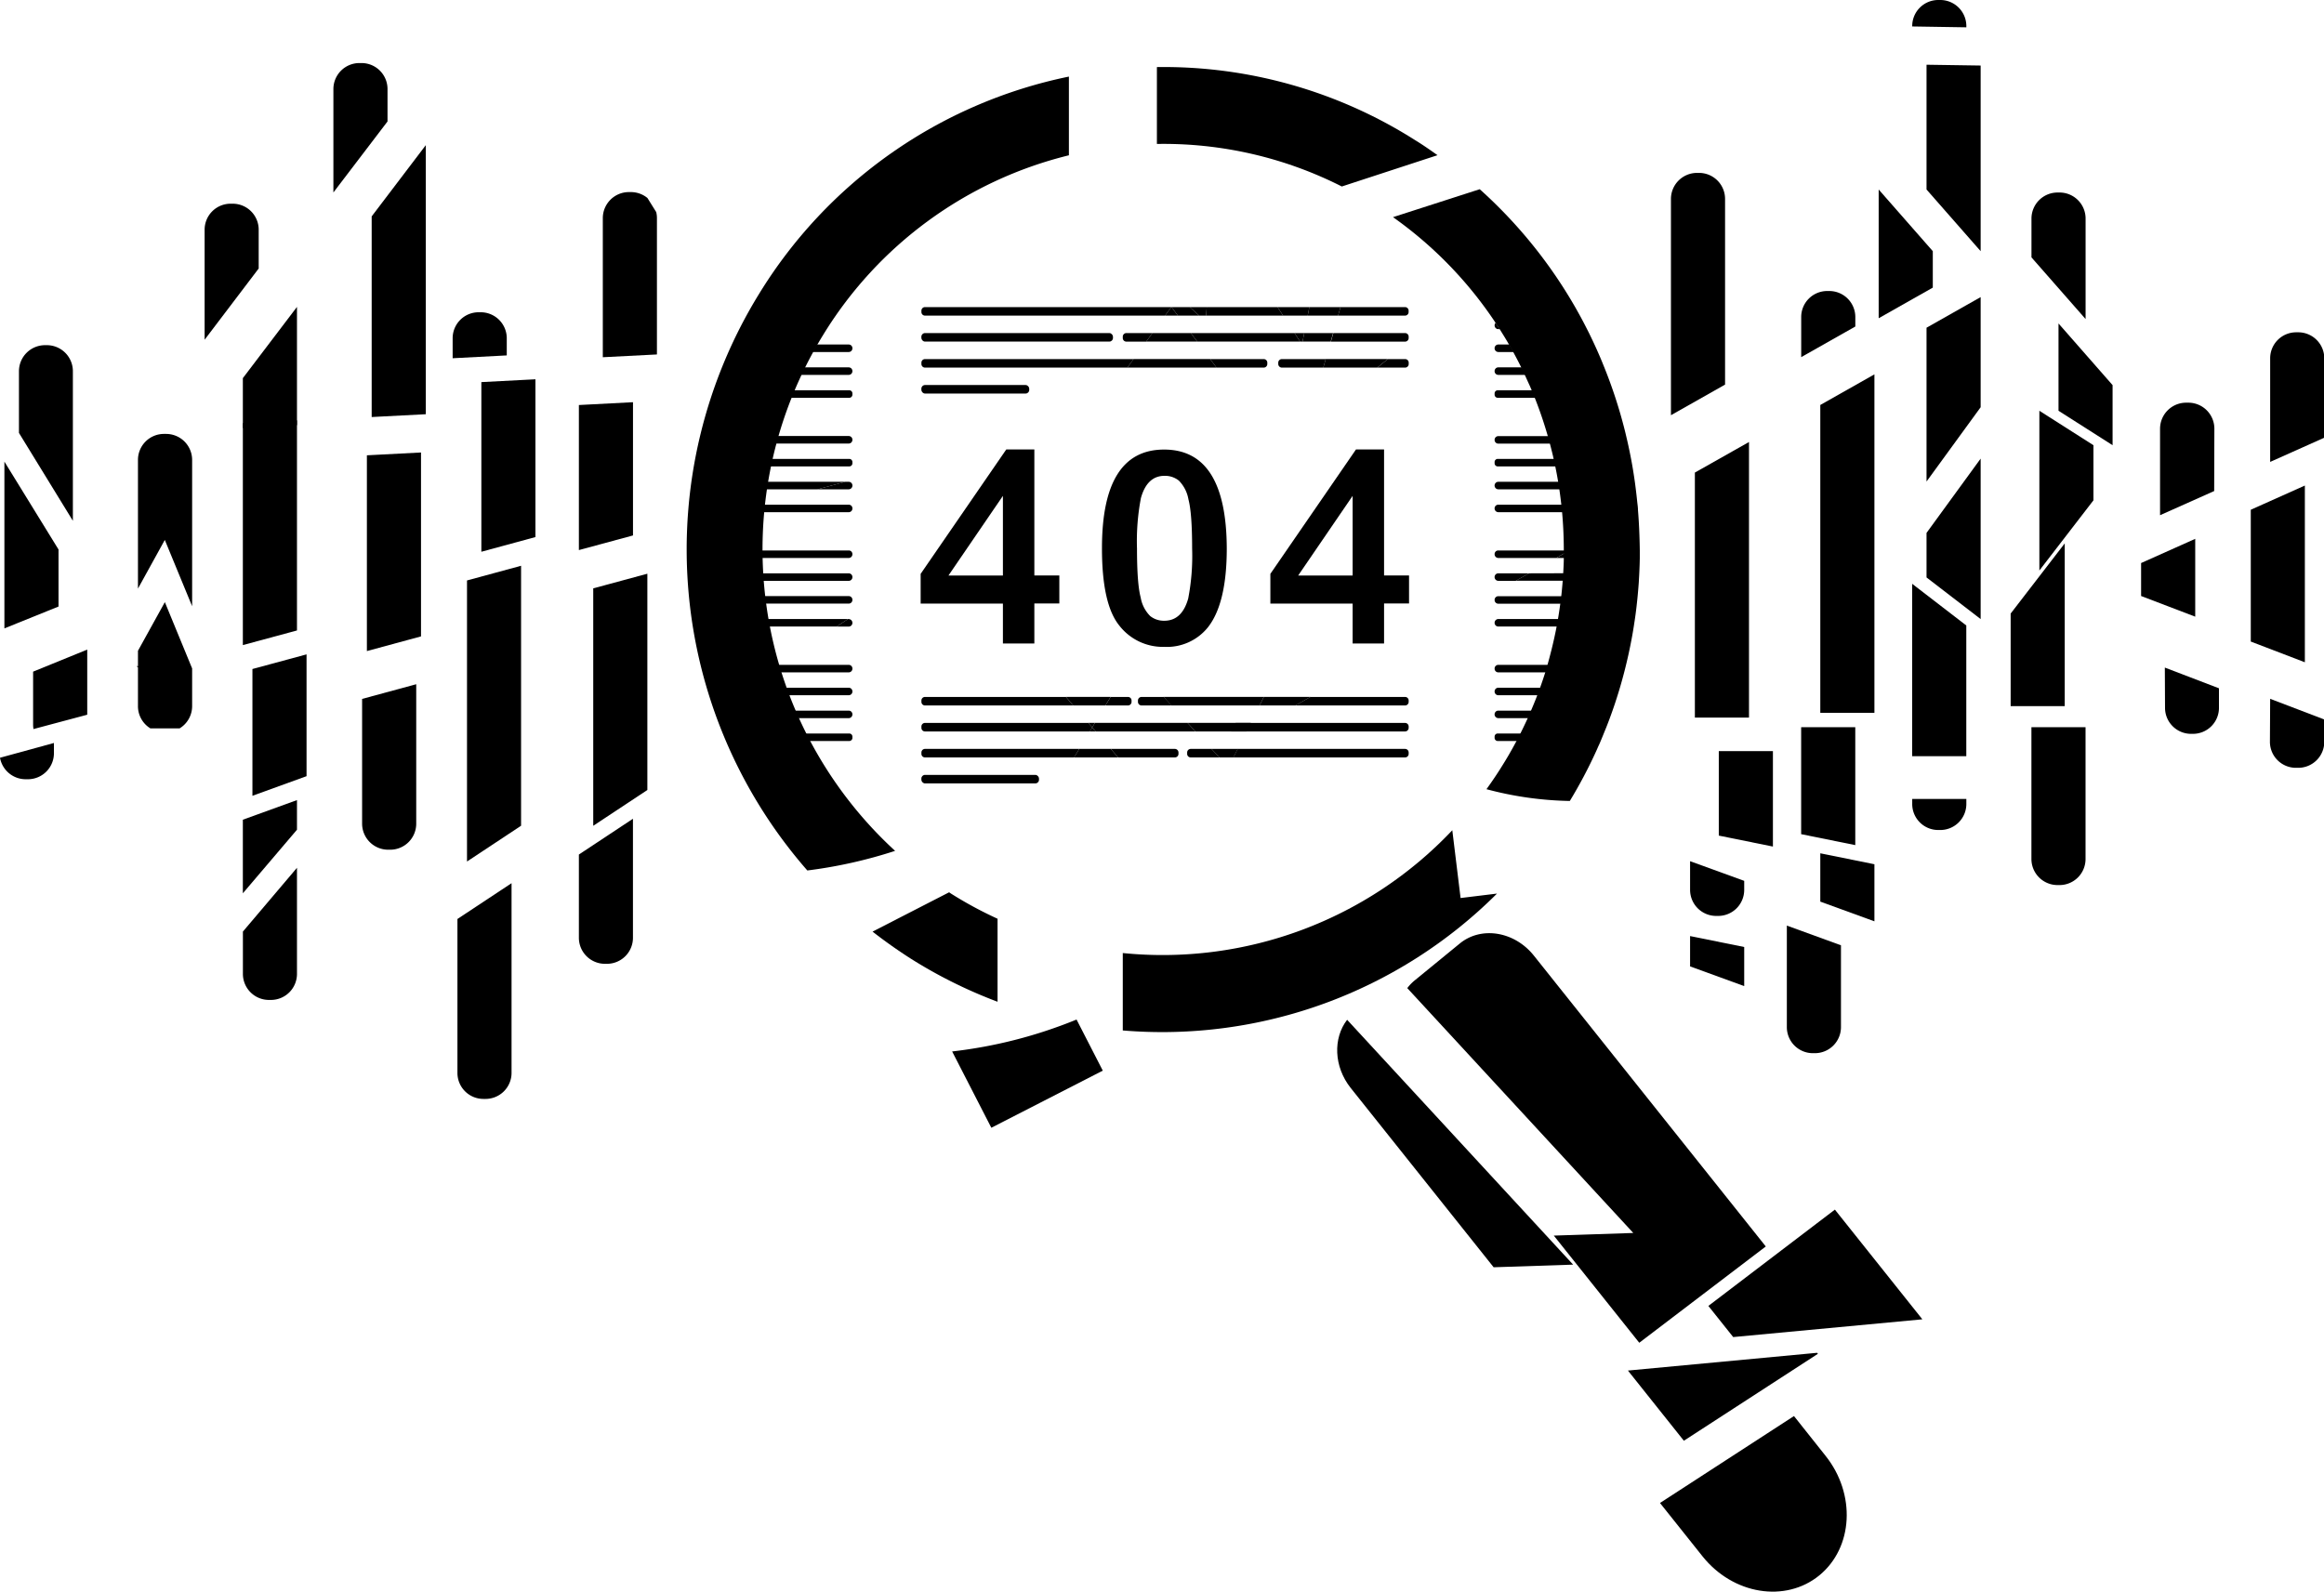 <svg id="Layer_1" data-name="Layer 1" xmlns="http://www.w3.org/2000/svg" viewBox="0 0 485.65 332.68"><path d="M223.32,277.12h-6.57v-8.35H199.56v-6.21l17.89-26h5.87v26.33h5.22v5.86h-5.22Zm-6.57-14.21V246.26l-11.38,16.65Z" transform="translate(-7.17 -142.61)"/><path d="M250.47,277.82a11.51,11.51,0,0,1-9.41-4.47q-3.62-4.47-3.61-16.18,0-20.6,13-20.59t13.08,20.65q0,11.59-4,16.58A11,11,0,0,1,250.47,277.82Zm0-5.46c2.46,0,4.13-1.54,5-4.64a46.87,46.87,0,0,0,.82-10.49c0-4.91-.26-8.33-.77-10.24a7.37,7.37,0,0,0-2-3.92,4.65,4.65,0,0,0-3-1c-2.42,0-4.07,1.55-4.93,4.64a47.92,47.92,0,0,0-.82,10.56q0,7.36.77,10.23a7.18,7.18,0,0,0,2,3.89A4.59,4.59,0,0,0,250.47,272.36Z" transform="translate(-7.17 -142.61)"/><path d="M296.4,277.12h-6.57v-8.35H272.64v-6.21l17.89-26h5.87v26.33h5.22v5.86H296.4Zm-6.57-14.21V246.26l-11.38,16.65Z" transform="translate(-7.17 -142.61)"/><path d="M382.06,438.6l-28,18.17,8.88,11.14c6.38,8,17.31,9.78,24.41,4h0c7.1-5.81,7.69-17,1.31-25Z" transform="translate(-7.17 -142.61)"/><polygon points="340.19 286.48 351.88 301.15 379.89 282.98 379.72 282.77 340.19 286.48"/><path d="M327.7,342.35c-4.05-5.07-11-6.2-15.48-2.52l-9.41,7.7a9.55,9.55,0,0,0-1.56,1.62l47.23,51.18-16.61.55,17.86,22.4,26.44-20.13Z" transform="translate(-7.17 -142.61)"/><polygon points="383.44 252.84 357 272.97 362.19 279.48 401.72 275.77 383.44 252.84"/><path d="M289.41,370l29.89,37.5,16.61-.55-47.23-51.18C285.72,359.62,285.89,365.55,289.41,370Z" transform="translate(-7.17 -142.61)"/><path d="M22.4,220.2A5.44,5.44,0,0,0,17,214.76h-.43a5.45,5.45,0,0,0-5.44,5.44v12.9L22.4,251.47Z" transform="translate(-7.17 -142.61)"/><polygon points="12.23 114.86 0.92 96.49 0.92 131.35 12.23 126.78 12.23 114.86"/><path d="M14.09,283v11.09a5.5,5.5,0,0,0,.08.91l11.23-3V278.39Z" transform="translate(-7.17 -142.61)"/><path d="M12.53,305.49H13a5.44,5.44,0,0,0,5.44-5.44v-2.14L7.17,301A5.45,5.45,0,0,0,12.53,305.49Z" transform="translate(-7.17 -142.61)"/><path d="M38.44,282.66h.32l3-.8h-6.1A5.48,5.48,0,0,0,38.44,282.66Z" transform="translate(-7.17 -142.61)"/><path d="M47.32,269.33V238.74a5.44,5.44,0,0,0-5.44-5.43h-.44A5.43,5.43,0,0,0,36,238.74v26.9l5.61-10.17Z" transform="translate(-7.17 -142.61)"/><path d="M47.32,290.22v-7.89l-5.7-13.86L36,278.64v11.58a5.43,5.43,0,0,0,2.6,4.64h6.1A5.44,5.44,0,0,0,47.32,290.22Z" transform="translate(-7.17 -142.61)"/><path d="M41.71,281.86l-3,.8h.12A5.43,5.43,0,0,0,41.71,281.86Z" transform="translate(-7.17 -142.61)"/><path d="M61.23,190.62a5.43,5.43,0,0,0-5.43-5.43h-.44a5.43,5.43,0,0,0-5.43,5.43v23l11.3-14.89Z" transform="translate(-7.17 -142.61)"/><polygon points="62.06 87.87 50.75 88.46 50.75 134.84 62.06 131.78 62.06 87.87"/><polygon points="64.06 136.78 52.75 139.84 52.75 166.34 64.06 162.24 64.06 136.78"/><path d="M57.93,337.33v8.85a5.44,5.44,0,0,0,5.43,5.44h.44a5.44,5.44,0,0,0,5.43-5.44V324Z" transform="translate(-7.17 -142.61)"/><polygon points="62.06 167.24 50.75 171.34 50.75 186.72 62.06 173.43 62.06 167.24"/><polygon points="62.06 64.15 50.75 79.04 50.75 89.46 62.06 88.87 62.06 64.15"/><polygon points="87.98 94.58 76.67 95.17 76.67 136.09 87.98 133.02 87.98 94.58"/><path d="M88.28,320.22h.44a5.44,5.44,0,0,0,5.43-5.44V285.63L82.84,288.7v26.08A5.45,5.45,0,0,0,88.28,320.22Z" transform="translate(-7.17 -142.61)"/><path d="M88.15,161.22a5.43,5.43,0,0,0-5.43-5.43h-.44a5.44,5.44,0,0,0-5.44,5.43v21.62L88.15,168Z" transform="translate(-7.17 -142.61)"/><polygon points="88.98 30.34 77.67 45.23 77.67 87.17 88.98 86.58 88.98 30.34"/><polygon points="111.89 79.28 100.59 79.87 100.59 115.33 111.89 112.26 111.89 79.28"/><path d="M102.76,334.7v32.17a5.43,5.43,0,0,0,5.44,5.44h.43a5.44,5.44,0,0,0,5.44-5.44V327.22Z" transform="translate(-7.17 -142.61)"/><polygon points="108.89 118.26 97.59 121.33 97.59 180.08 108.89 172.6 108.89 118.26"/><path d="M113.07,213.32a5.44,5.44,0,0,0-5.44-5.44h-.43a5.43,5.43,0,0,0-5.44,5.44v4.17l11.31-.59Z" transform="translate(-7.17 -142.61)"/><path d="M140.47,184l1.83,2.95A5.44,5.44,0,0,0,140.47,184Z" transform="translate(-7.17 -142.61)"/><path d="M128.14,321.23v17.4a5.45,5.45,0,0,0,5.44,5.44H134a5.44,5.44,0,0,0,5.44-5.44V313.75Z" transform="translate(-7.17 -142.61)"/><polygon points="132.28 84.07 120.97 84.66 120.97 114.98 132.28 111.92 132.28 84.07"/><polygon points="135.28 119.92 123.97 122.98 123.97 172.61 135.28 165.13 135.28 119.92"/><path d="M144.45,188.19a5.16,5.16,0,0,0-.15-1.25L142.47,184a5.44,5.44,0,0,0-3.46-1.24h-.43a5.45,5.45,0,0,0-5.44,5.44v29.08l11.31-.58Z" transform="translate(-7.17 -142.61)"/><polygon points="359.18 174.66 370.49 176.95 370.49 157 359.18 157 359.18 174.66"/><path d="M367.66,184.19a5.44,5.44,0,0,0-5.43-5.44h-.44a5.45,5.45,0,0,0-5.44,5.44V229.4l11.31-6.4Z" transform="translate(-7.17 -142.61)"/><polygon points="354.18 98.78 354.18 150 365.49 150 365.49 92.39 354.18 98.78"/><path d="M360.35,322.62v6a5.45,5.45,0,0,0,5.44,5.44h.44a5.44,5.44,0,0,0,5.43-5.44v-1.89Z" transform="translate(-7.17 -142.61)"/><polygon points="364.49 197.95 353.18 195.66 353.18 202 364.49 206.12 364.49 197.95"/><path d="M380.57,336.08v21.23a5.44,5.44,0,0,0,5.43,5.44h.44a5.45,5.45,0,0,0,5.44-5.44V340.2Z" transform="translate(-7.17 -142.61)"/><polygon points="376.39 174.36 387.7 176.65 387.7 152 376.39 152 376.39 174.36"/><path d="M389.44,203.44H389a5.43,5.43,0,0,0-5.43,5.43v8.39l11.31-6.4v-2A5.44,5.44,0,0,0,389.44,203.44Z" transform="translate(-7.17 -142.61)"/><polygon points="380.39 149 391.7 149 391.7 78.25 380.39 84.65 380.39 149"/><polygon points="391.7 180.65 380.39 178.36 380.39 188.46 391.7 192.58 391.7 180.65"/><path d="M418.08,148.05a5.45,5.45,0,0,0-5.44-5.44h-.44a5.44,5.44,0,0,0-5.43,5.44v.09l11.31.18Z" transform="translate(-7.17 -142.61)"/><polygon points="392.59 39.61 392.59 66.52 403.9 60.12 403.9 52.5 392.59 39.61"/><polygon points="413.9 13.7 402.59 13.53 402.59 39.61 413.9 52.5 413.9 13.7"/><path d="M406.77,310.66a5.43,5.43,0,0,0,5.43,5.44h.44a5.44,5.44,0,0,0,5.44-5.44v-1.05H406.77Z" transform="translate(-7.17 -142.61)"/><polygon points="413.9 62.1 402.59 68.5 402.59 100.65 413.9 85.12 413.9 62.1"/><polygon points="399.59 122.03 399.59 158.06 410.9 158.06 410.9 130.74 399.59 122.03"/><polygon points="413.9 95.86 402.59 111.39 402.59 120.7 413.9 129.4 413.9 95.86"/><path d="M431.68,322.17a5.45,5.45,0,0,0,5.44,5.44h.44a5.44,5.44,0,0,0,5.43-5.44V294.61H431.68Z" transform="translate(-7.17 -142.61)"/><polygon points="420.17 128.25 420.17 147.6 431.47 147.6 431.47 113.58 420.17 128.25"/><polygon points="441.47 80.5 430.17 67.61 430.17 85.86 441.47 93.06 441.47 80.5"/><polygon points="437.47 93.06 426.17 85.86 426.17 119.25 437.47 104.58 437.47 93.06"/><path d="M443,188.29a5.44,5.44,0,0,0-5.43-5.44h-.44a5.45,5.45,0,0,0-5.44,5.44v8.12L443,209.3Z" transform="translate(-7.17 -142.61)"/><path d="M469.91,232.22a5.44,5.44,0,0,0-5.44-5.44H464a5.45,5.45,0,0,0-5.44,5.44V250.3l11.31-5.05Z" transform="translate(-7.17 -142.61)"/><path d="M459.6,290.61A5.44,5.44,0,0,0,465,296h.43a5.43,5.43,0,0,0,5.44-5.43v-4.09l-11.31-4.33Z" transform="translate(-7.17 -142.61)"/><polygon points="447.43 117.69 447.43 124.58 458.74 128.9 458.74 112.63 447.43 117.69"/><path d="M487.39,212.07H487a5.43,5.43,0,0,0-5.43,5.43v21.66l11.31-5.06V217.5A5.44,5.44,0,0,0,487.39,212.07Z" transform="translate(-7.17 -142.61)"/><path d="M481.52,297.66A5.43,5.43,0,0,0,487,303.1h.44a5.44,5.44,0,0,0,5.44-5.44V293l-11.31-4.32Z" transform="translate(-7.17 -142.61)"/><polygon points="470.35 134.1 481.65 138.43 481.65 101.49 470.35 106.55 470.35 134.1"/><polygon points="250.59 65.97 248.62 64.19 244.82 64.19 246.14 65.97 250.59 65.97"/><path d="M200.46,206.8a.75.75,0,0,0-.74.75v.29a.74.74,0,0,0,.74.74h50.18l1.3-1.78Z" transform="translate(-7.17 -142.61)"/><polygon points="244.82 64.19 244.76 64.19 243.47 65.97 246.14 65.97 244.82 64.19"/><polygon points="273.27 65.97 279.62 65.97 280.13 64.19 273.62 64.19 273.27 65.97"/><polygon points="266.96 64.19 252.17 64.19 252.06 65.97 268.13 65.97 266.96 64.19"/><polygon points="268.13 65.97 273.27 65.97 273.62 64.19 266.96 64.19 268.13 65.97"/><polygon points="252.06 65.97 252.17 64.19 248.62 64.19 250.59 65.97 252.06 65.97"/><path d="M300.8,206.8H287.3l-.51,1.78h14a.74.74,0,0,0,.74-.74v-.29A.75.75,0,0,0,300.8,206.8Z" transform="translate(-7.17 -142.61)"/><polygon points="271.68 71.4 270.52 69.62 248.86 69.62 250.18 71.4 271.68 71.4"/><path d="M242.55,212.23a.75.75,0,0,0-.75.75v.29a.75.75,0,0,0,.75.75h4.15l1.29-1.79Z" transform="translate(-7.17 -142.61)"/><polygon points="248.86 69.62 240.82 69.62 239.53 71.4 250.18 71.4 248.86 69.62"/><polygon points="272.2 71.4 278.08 71.4 278.58 69.62 272.55 69.62 272.2 71.4"/><polygon points="271.68 71.4 272.2 71.4 272.55 69.62 270.52 69.62 271.68 71.4"/><path d="M300.8,212.23h-15l-.51,1.79H300.8a.75.75,0,0,0,.74-.75V213A.75.75,0,0,0,300.8,212.23Z" transform="translate(-7.17 -142.61)"/><path d="M274.29,218.41v.29a.76.76,0,0,0,.75.75h8.66l.51-1.78H275A.75.75,0,0,0,274.29,218.41Z" transform="translate(-7.17 -142.61)"/><path d="M300.8,217.67h-3.63L295,219.45h5.81a.75.75,0,0,0,.74-.75v-.29A.74.74,0,0,0,300.8,217.67Z" transform="translate(-7.17 -142.61)"/><polygon points="276.53 76.83 287.82 76.83 290 75.05 277.04 75.05 276.53 76.83"/><rect x="192.54" y="69.62" width="40.04" height="1.78" rx="0.75"/><path d="M200.46,217.67a.74.74,0,0,0-.74.74v.29a.75.75,0,0,0,.74.75h42.3l1.29-1.78Z" transform="translate(-7.17 -142.61)"/><path d="M271.25,217.67H260.07l1.32,1.78h9.86a.75.75,0,0,0,.75-.75v-.29A.74.74,0,0,0,271.25,217.67Z" transform="translate(-7.17 -142.61)"/><polygon points="236.88 75.05 235.59 76.83 254.22 76.83 252.89 75.05 236.88 75.05"/><rect x="192.54" y="80.48" width="22.54" height="1.78" rx="0.75"/><path d="M200.46,288.29a.74.74,0,0,0-.74.74v.29a.75.75,0,0,0,.74.75h31l-1.54-1.78Z" transform="translate(-7.17 -142.61)"/><polygon points="224.28 147.45 231.01 147.45 232.09 145.67 222.75 145.67 224.28 147.45"/><path d="M242.88,288.29h-3.62l-1.08,1.78h4.7a.75.75,0,0,0,.75-.75V289A.74.74,0,0,0,242.88,288.29Z" transform="translate(-7.17 -142.61)"/><path d="M199.72,299.9v.29a.74.74,0,0,0,.74.74h31.17l1.07-1.78H200.46A.75.75,0,0,0,199.72,299.9Z" transform="translate(-7.17 -142.61)"/><polygon points="225.53 156.54 224.45 158.32 233.65 158.32 232.12 156.54 225.53 156.54"/><path d="M252.69,299.15h-13.4l1.54,1.78h11.86a.75.75,0,0,0,.75-.74v-.29A.76.76,0,0,0,252.69,299.15Z" transform="translate(-7.17 -142.61)"/><polygon points="263.21 147.45 270.71 147.45 273.86 145.67 264.1 145.67 263.21 147.45"/><polygon points="244.79 147.45 263.21 147.45 264.1 145.67 243.15 145.67 244.79 147.45"/><path d="M300.8,288.29H281l-3.15,1.78H300.8a.75.75,0,0,0,.74-.75V289A.74.74,0,0,0,300.8,288.29Z" transform="translate(-7.17 -142.61)"/><path d="M245.72,288.29a.75.75,0,0,0-.75.74v.29a.76.76,0,0,0,.75.75H252l-1.64-1.78Z" transform="translate(-7.17 -142.61)"/><polygon points="249.8 152.89 260.49 152.89 261.38 151.1 248.16 151.1 249.8 152.89"/><path d="M200.46,293.72a.74.74,0,0,0-.74.75v.28a.74.74,0,0,0,.74.75h34.45l.5-.84-.8-.94Z" transform="translate(-7.17 -142.61)"/><polygon points="228.24 152.04 228.81 151.1 227.43 151.1 228.24 152.04"/><polygon points="227.73 152.89 228.97 152.89 228.24 152.04 227.73 152.89"/><polygon points="228.81 151.1 228.24 152.04 228.97 152.89 249.8 152.89 248.16 151.1 228.81 151.1"/><path d="M300.8,299.15h-35l-.89,1.78H300.8a.74.74,0,0,0,.74-.74v-.29A.75.75,0,0,0,300.8,299.15Z" transform="translate(-7.17 -142.61)"/><path d="M300.79,293.72H265.38l-.91,1.78h36.32a.75.75,0,0,0,.75-.75v-.28A.75.75,0,0,0,300.79,293.72Z" transform="translate(-7.17 -142.61)"/><polygon points="254.82 158.32 257.76 158.32 258.66 156.54 253.17 156.54 254.82 158.32"/><path d="M256,299.15a.75.75,0,0,0-.75.75v.29a.74.74,0,0,0,.75.74h6l-1.65-1.78Z" transform="translate(-7.17 -142.61)"/><rect x="192.54" y="161.97" width="24.58" height="1.78" rx="0.75"/><path d="M347.25,241.13h.88c-.1-.56-.21-1.11-.32-1.66h-.56a.81.81,0,0,0-.58.24.83.83,0,0,0,.58,1.42Z" transform="translate(-7.17 -142.61)"/><path d="M337.29,211.41l-.87-1.57H320.27a.75.75,0,0,0-.55.23l0,0,.87,1.31Z" transform="translate(-7.17 -142.61)"/><path d="M320.27,211.41h.3l-.87-1.31a.8.8,0,0,0-.2.52A.78.78,0,0,0,320.27,211.41Z" transform="translate(-7.17 -142.61)"/><path d="M339.71,216.19c-.25-.52-.5-1.05-.76-1.57H322.59c.31.52.6,1,.9,1.57Z" transform="translate(-7.17 -142.61)"/><path d="M319.72,214.85a.79.79,0,0,0,.55,1.34h3.22c-.3-.53-.59-1.05-.9-1.57h-2.32A.79.79,0,0,0,319.72,214.85Z" transform="translate(-7.17 -142.61)"/><path d="M341.81,221c-.21-.52-.43-1.05-.65-1.57H325.22c.27.53.55,1,.8,1.57Z" transform="translate(-7.17 -142.61)"/><path d="M319.72,219.63a.8.8,0,0,0-.22.56.77.77,0,0,0,.77.78H326c-.25-.53-.53-1-.8-1.57h-5A.79.79,0,0,0,319.72,219.63Z" transform="translate(-7.17 -142.61)"/><path d="M338.69,224.19h-11.2l.66,1.57h10.54a.67.67,0,0,0,.66-.66v-.26A.66.66,0,0,0,338.69,224.19Z" transform="translate(-7.17 -142.61)"/><path d="M320.15,224.19a.65.65,0,0,0-.65.65v.26a.66.66,0,0,0,.65.66h8l-.66-1.57Z" transform="translate(-7.17 -142.61)"/><path d="M346.39,235.32c-.12-.52-.25-1-.38-1.57H331c.15.52.3,1.05.44,1.57Z" transform="translate(-7.17 -142.61)"/><path d="M319.72,234a.79.79,0,0,0-.22.56.77.77,0,0,0,.77.78H331.4c-.14-.52-.29-1-.44-1.57H320.27A.79.79,0,0,0,319.72,234Z" transform="translate(-7.17 -142.61)"/><path d="M343.24,238.53h-11c.13.53.25,1.05.37,1.57h10.66a.65.65,0,0,0,.66-.65v-.26A.66.66,0,0,0,343.24,238.53Z" transform="translate(-7.17 -142.61)"/><path d="M320.15,238.53a.66.66,0,0,0-.65.66v.26a.65.65,0,0,0,.65.65h12.43c-.12-.52-.24-1-.37-1.57Z" transform="translate(-7.17 -142.61)"/><path d="M348.14,244.89c-.07-.53-.14-1-.22-1.57H333.18c.09.52.2,1,.28,1.57Z" transform="translate(-7.17 -142.61)"/><path d="M319.72,243.55a.79.79,0,0,0,.55,1.34h13.19c-.08-.53-.19-1-.28-1.57H320.27A.75.75,0,0,0,319.72,243.55Z" transform="translate(-7.17 -142.61)"/><path d="M348.65,249.67c0-.52-.09-1-.14-1.57H333.87c.06.52.12,1.05.17,1.57Z" transform="translate(-7.17 -142.61)"/><path d="M319.72,248.33a.79.79,0,0,0,.55,1.34H334c-.05-.52-.11-1-.17-1.57h-13.6A.79.79,0,0,0,319.72,248.33Z" transform="translate(-7.17 -142.61)"/><path d="M335.15,257.67h-.73c0,.13,0,.27,0,.41Z" transform="translate(-7.17 -142.61)"/><path d="M319.72,257.89a.8.8,0,0,0-.22.56.78.78,0,0,0,.77.79h12.1l2-1.16c0-.14,0-.28,0-.41H320.27A.78.78,0,0,0,319.72,257.89Z" transform="translate(-7.17 -142.61)"/><path d="M349,257.67H335.15l-.74.41c0,.39,0,.77,0,1.16H349C349,258.71,349,258.19,349,257.67Z" transform="translate(-7.17 -142.61)"/><path d="M332.37,259.24h2c0-.39,0-.77,0-1.16Z" transform="translate(-7.17 -142.61)"/><path d="M320.27,262.45a.79.79,0,0,0-.55.23.79.79,0,0,0,.55,1.34h3.65l2.77-1.57Z" transform="translate(-7.17 -142.61)"/><path d="M348.85,262.45H334.28c0,.53-.08,1.05-.12,1.57h14.6C348.8,263.5,348.83,263,348.85,262.45Z" transform="translate(-7.17 -142.61)"/><path d="M326.69,262.45,323.92,264h10.24c0-.52.09-1,.12-1.57Z" transform="translate(-7.17 -142.61)"/><path d="M348.49,267.23H333.87c-.06.53-.13,1-.2,1.57h14.65C348.38,268.28,348.44,267.75,348.49,267.23Z" transform="translate(-7.17 -142.61)"/><path d="M320.27,267.23a.77.77,0,0,0-.77.79.77.77,0,0,0,.77.78h13.4c.07-.52.14-1,.2-1.57Z" transform="translate(-7.17 -142.61)"/><path d="M347.89,272H333.18c-.09.53-.18,1.05-.28,1.57h14.74C347.73,273.06,347.81,272.54,347.89,272Z" transform="translate(-7.17 -142.61)"/><path d="M320.27,272a.79.79,0,0,0-.77.79.77.77,0,0,0,.77.78H332.9c.1-.52.19-1,.28-1.57Z" transform="translate(-7.17 -142.61)"/><path d="M345.93,281.58H331c-.16.52-.31,1.05-.47,1.57h15C345.66,282.63,345.8,282.11,345.93,281.58Z" transform="translate(-7.17 -142.61)"/><path d="M320.27,281.58a.77.77,0,0,0-.77.79.77.77,0,0,0,.77.78h10.22c.16-.52.31-1,.47-1.57Z" transform="translate(-7.17 -142.61)"/><path d="M342.92,291.15H327.49c-.23.52-.47,1-.71,1.57h15.54C342.53,292.19,342.73,291.67,342.92,291.15Z" transform="translate(-7.17 -142.61)"/><path d="M320.27,291.15a.75.75,0,0,0-.55.23.79.79,0,0,0,.55,1.34h6.51c.24-.53.48-1.05.71-1.57Z" transform="translate(-7.17 -142.61)"/><path d="M344.57,286.36H329.4c-.19.53-.4,1.05-.6,1.57h15.26Z" transform="translate(-7.17 -142.61)"/><path d="M320.27,286.36a.79.79,0,0,0-.55.23.8.8,0,0,0-.22.56.77.77,0,0,0,.77.78h8.53c.2-.52.41-1,.6-1.57Z" transform="translate(-7.17 -142.61)"/><path d="M340.48,295.93H325.22c-.27.52-.53,1.05-.81,1.57h16.07a.66.66,0,0,0,.65-.66v-.25A.65.65,0,0,0,340.48,295.93Z" transform="translate(-7.17 -142.61)"/><path d="M320.15,295.93a.65.65,0,0,0-.65.66v.25a.66.66,0,0,0,.65.66h4.26c.28-.52.54-1.05.81-1.57Z" transform="translate(-7.17 -142.61)"/><path d="M165.85,214.62c-.26.52-.51,1-.76,1.57H177c.3-.53.59-1.05.9-1.57Z" transform="translate(-7.17 -142.61)"/><path d="M185.3,215.4a.78.78,0,0,0-.22-.55.79.79,0,0,0-.55-.23h-6.66c-.31.52-.6,1-.9,1.57h7.56A.77.77,0,0,0,185.3,215.4Z" transform="translate(-7.17 -142.61)"/><path d="M163.64,219.4c-.22.52-.44,1-.65,1.57h11.45c.25-.53.53-1,.8-1.57Z" transform="translate(-7.17 -142.61)"/><path d="M185.3,220.19a.8.8,0,0,0-.22-.56.79.79,0,0,0-.55-.23h-9.29c-.27.53-.55,1-.8,1.57h10.09A.77.77,0,0,0,185.3,220.19Z" transform="translate(-7.17 -142.61)"/><path d="M166.11,224.19a.65.65,0,0,0-.65.65v.26a.66.66,0,0,0,.65.66h6.2l.66-1.57Z" transform="translate(-7.17 -142.61)"/><path d="M185.3,225.1v-.26a.65.65,0,0,0-.65-.65H173l-.66,1.57h12.34A.66.66,0,0,0,185.3,225.1Z" transform="translate(-7.17 -142.61)"/><path d="M158.79,233.75c-.13.52-.26,1.05-.38,1.57h10.65c.14-.52.29-1,.44-1.57Z" transform="translate(-7.17 -142.61)"/><path d="M185.3,234.54a.77.77,0,0,0-.77-.79h-15c-.15.52-.3,1.05-.44,1.57h15.47A.77.77,0,0,0,185.3,234.54Z" transform="translate(-7.17 -142.61)"/><path d="M161.56,238.53a.66.66,0,0,0-.66.66v.26a.65.65,0,0,0,.66.65h6.32c.11-.52.24-1,.37-1.57Z" transform="translate(-7.17 -142.61)"/><path d="M185.3,239.45v-.26a.66.66,0,0,0-.65-.66h-16.4c-.13.53-.26,1.05-.37,1.57h16.77A.65.65,0,0,0,185.3,239.45Z" transform="translate(-7.17 -142.61)"/><path d="M156.88,243.32c-.08.52-.15,1-.22,1.57H167c.08-.53.19-1,.28-1.57Z" transform="translate(-7.17 -142.61)"/><path d="M183.79,243.32H167.28c-.09.52-.2,1-.28,1.57h11Z" transform="translate(-7.17 -142.61)"/><path d="M184.53,243.32h-.74L178,244.89h6.53a.79.79,0,0,0,.55-1.34A.75.75,0,0,0,184.53,243.32Z" transform="translate(-7.17 -142.61)"/><path d="M156.29,248.1c0,.52-.1,1.05-.14,1.57h4.21l5.79-1.57Z" transform="translate(-7.17 -142.61)"/><path d="M166.15,248.1l-5.79,1.57h6.06c.05-.52.11-1,.17-1.57Z" transform="translate(-7.17 -142.61)"/><path d="M185.3,248.88a.78.78,0,0,0-.22-.55.79.79,0,0,0-.55-.23H166.59c-.06.52-.12,1.05-.17,1.57h18.11A.77.77,0,0,0,185.3,248.88Z" transform="translate(-7.17 -142.61)"/><path d="M155.82,257.67c0,.52,0,1,0,1.57h10.24c0-.53,0-1.05,0-1.57Z" transform="translate(-7.17 -142.61)"/><path d="M185.3,258.45a.8.8,0,0,0-.22-.56.78.78,0,0,0-.55-.22H166c0,.52,0,1,0,1.57h18.45A.78.78,0,0,0,185.3,258.45Z" transform="translate(-7.17 -142.61)"/><path d="M156,262.45c0,.52.06,1.05.09,1.57H166.3c0-.52-.09-1-.12-1.57Z" transform="translate(-7.17 -142.61)"/><path d="M185.3,263.23a.78.78,0,0,0-.22-.55.79.79,0,0,0-.55-.23H166.18c0,.53.08,1.05.12,1.57h18.23A.77.77,0,0,0,185.3,263.23Z" transform="translate(-7.17 -142.61)"/><path d="M156.31,267.23c.05.52.11,1,.17,1.57h10.31c-.07-.52-.14-1-.2-1.57Z" transform="translate(-7.17 -142.61)"/><path d="M185.3,268a.77.77,0,0,0-.77-.79H166.59c.06.53.13,1,.2,1.57h17.74A.77.77,0,0,0,185.3,268Z" transform="translate(-7.17 -142.61)"/><path d="M184.53,272h-.15L182,273.58h2.53a.77.77,0,0,0,.77-.78.79.79,0,0,0-.77-.79Z" transform="translate(-7.17 -142.61)"/><path d="M156.91,272c.08.53.17,1.05.25,1.57h10.4c-.1-.52-.19-1-.28-1.57Z" transform="translate(-7.17 -142.61)"/><path d="M184.38,272h-17.1c.09.53.18,1.05.28,1.57H182Z" transform="translate(-7.17 -142.61)"/><path d="M167.54,283.15H170c-.14-.44-.27-.89-.4-1.34Z" transform="translate(-7.17 -142.61)"/><path d="M185.3,282.37a.77.77,0,0,0-.77-.79H169.91l-.34.23c.13.45.26.9.4,1.34h14.56A.77.77,0,0,0,185.3,282.37Z" transform="translate(-7.17 -142.61)"/><path d="M158.87,281.58c.13.53.27,1.05.42,1.57h8.25l2-1.34a2,2,0,0,1-.07-.23Z" transform="translate(-7.17 -142.61)"/><path d="M169.5,281.58a2,2,0,0,0,.07.23l.34-.23Z" transform="translate(-7.17 -142.61)"/><path d="M161.88,291.15c.19.52.39,1,.6,1.57h11.2c-.24-.53-.48-1.05-.71-1.57Z" transform="translate(-7.17 -142.61)"/><path d="M185.3,291.93a.78.78,0,0,0-.22-.55.75.75,0,0,0-.55-.23H173c.23.52.47,1,.71,1.57h10.85A.78.78,0,0,0,185.3,291.93Z" transform="translate(-7.17 -142.61)"/><path d="M162.69,286.36l-2,1.34c0,.08.05.15.07.23h10.92c-.2-.52-.41-1-.6-1.57Z" transform="translate(-7.17 -142.61)"/><path d="M185.3,287.15a.8.8,0,0,0-.22-.56.79.79,0,0,0-.55-.23H171.06c.19.53.4,1.05.6,1.57h12.87A.77.77,0,0,0,185.3,287.15Z" transform="translate(-7.17 -142.61)"/><path d="M160.23,286.36c.14.45.29.89.44,1.34l2-1.34Z" transform="translate(-7.17 -142.61)"/><path d="M164.32,295.93a.65.65,0,0,0-.65.66v.25a.66.66,0,0,0,.65.66H176l-.8-1.57Z" transform="translate(-7.17 -142.61)"/><path d="M185.3,296.84v-.25a.65.65,0,0,0-.65-.66h-9.41l.8,1.57h8.61A.66.66,0,0,0,185.3,296.84Z" transform="translate(-7.17 -142.61)"/><path d="M287.57,181.59l20-6.54c-1.51-1.07-3-2.12-4.64-3.12a98,98,0,0,0-54-15.3V172.7A82.29,82.29,0,0,1,287.57,181.59Z" transform="translate(-7.17 -142.61)"/><path d="M214.33,378.34l23.29-11.94-5.48-10.68a97.88,97.88,0,0,1-26,6.67Z" transform="translate(-7.17 -142.61)"/><path d="M312.39,330.32l-1.73-14.17a83.26,83.26,0,0,1-68.86,25.67V358A99,99,0,0,0,320,329.39Z" transform="translate(-7.17 -142.61)"/><path d="M349.46,249.23c0-.55-.09-1.11-.15-1.66q-.17-1.69-.39-3.39c-.07-.56-.15-1.11-.23-1.66-.17-1.14-.35-2.27-.56-3.39-.1-.56-.21-1.11-.32-1.66-.23-1.14-.47-2.27-.74-3.39-.13-.56-.26-1.11-.4-1.66a101,101,0,0,0-4.44-13.5c-.22-.55-.45-1.11-.68-1.65-.49-1.14-1-2.28-1.53-3.4-.26-.55-.53-1.1-.8-1.66-.57-1.13-1.15-2.27-1.76-3.39l-.92-1.66a99.9,99.9,0,0,0-20.15-25L298.27,188a83.67,83.67,0,0,1,20.38,20.54c.37.53.74,1.07,1.09,1.61.72,1.09,1.41,2.19,2.08,3.3.32.53.63,1.07.94,1.61.62,1.09,1.21,2.19,1.78,3.3.27.53.54,1.07.8,1.61.53,1.09,1,2.19,1.52,3.3.23.53.46,1.07.68,1.61a85.88,85.88,0,0,1,2.88,8.21c.16.53.31,1.07.46,1.61q.45,1.64.84,3.3c.12.54.24,1.07.35,1.61.24,1.09.45,2.19.64,3.3.09.53.18,1.07.26,1.61.17,1.09.31,2.19.44,3.3.06.53.12,1.07.17,1.61q.38,4.08.38,8.21c0,.53,0,1.07,0,1.61,0,1.1-.07,2.2-.13,3.3,0,.53-.07,1.07-.11,1.61-.09,1.1-.19,2.2-.32,3.3-.07.53-.13,1.07-.21,1.61-.15,1.1-.32,2.2-.51,3.29l-.3,1.62c-.54,2.75-1.22,5.49-2,8.2-.16.54-.33,1.08-.5,1.61-.36,1.11-.74,2.21-1.15,3.3-.2.54-.4,1.08-.61,1.61q-.66,1.66-1.38,3.3c-.24.54-.48,1.08-.73,1.61-.52,1.11-1.06,2.21-1.63,3.3-.28.54-.57,1.08-.86,1.61-.7,1.28-1.44,2.56-2.22,3.81-1.11,1.81-2.28,3.55-3.5,5.24a71.76,71.76,0,0,0,17.42,2.46,100.32,100.32,0,0,0,5.47-10.33c.22-.47.43-1,.64-1.42.53-1.2,1-2.41,1.5-3.62.22-.56.43-1.11.64-1.66.42-1.13.82-2.26,1.2-3.4.18-.55.36-1.1.53-1.65.36-1.13.69-2.26,1-3.4.15-.55.3-1.1.44-1.65q1.08-4.2,1.8-8.45c.09-.55.18-1.1.26-1.66.18-1.13.33-2.26.46-3.39l.18-1.66c.11-1.12.21-2.26.29-3.39l.09-1.66q.09-1.7.12-3.39c0-.55,0-1.11,0-1.66C349.8,254.85,349.69,252,349.46,249.23Z" transform="translate(-7.17 -142.61)"/><path d="M205.51,329.12l-16,8.22q3.84,3,8,5.66a99.73,99.73,0,0,0,18.12,9V334.65a82.71,82.71,0,0,1-9.73-5.26Z" transform="translate(-7.17 -142.61)"/><path d="M165.78,204.06a101.89,101.89,0,0,0,10.1,120.5,98.34,98.34,0,0,0,18.34-4.1,85.57,85.57,0,0,1-15-107.9,83.51,83.51,0,0,1,51.32-37.49V158.62A99.29,99.29,0,0,0,165.78,204.06Z" transform="translate(-7.17 -142.61)"/></svg>
